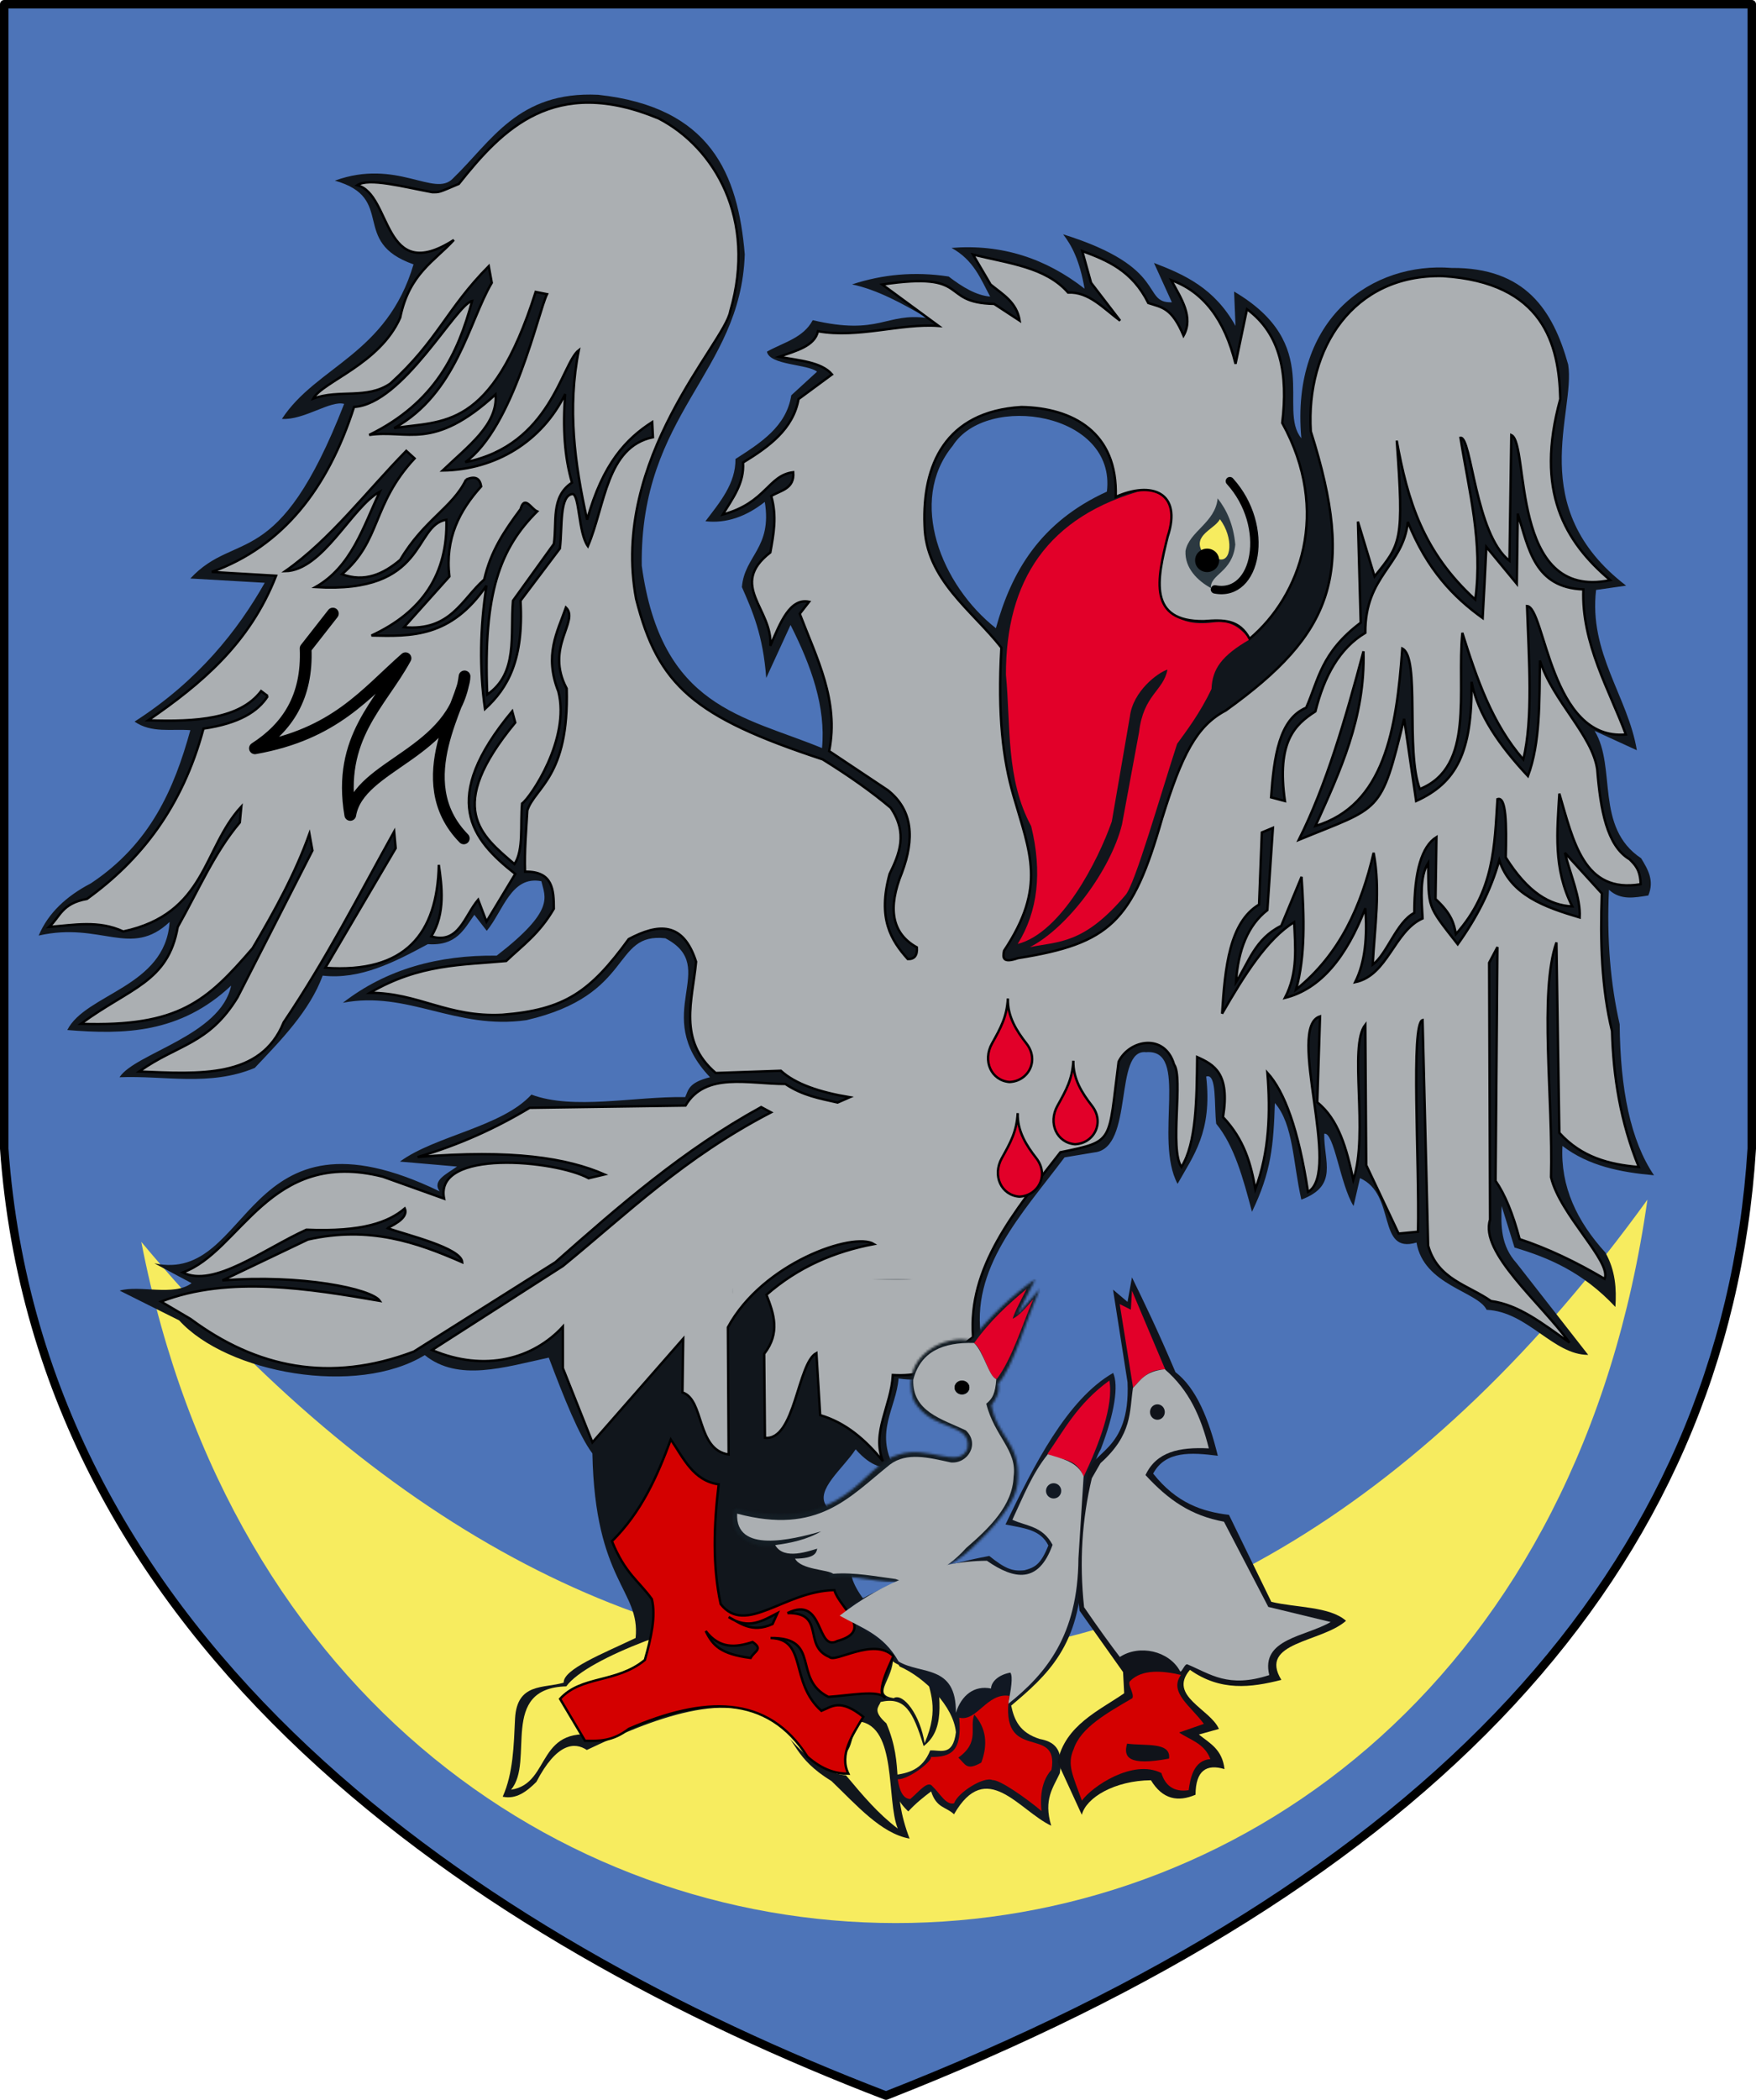 <?xml version="1.0" encoding="UTF-8" standalone="no"?>
<!-- Created with Inkscape (http://www.inkscape.org/) -->
<svg
   xmlns:dc="http://purl.org/dc/elements/1.1/"
   xmlns:cc="http://creativecommons.org/ns#"
   xmlns:rdf="http://www.w3.org/1999/02/22-rdf-syntax-ns#"
   xmlns:svg="http://www.w3.org/2000/svg"
   xmlns="http://www.w3.org/2000/svg"
   xmlns:xlink="http://www.w3.org/1999/xlink"
   xmlns:sodipodi="http://sodipodi.sourceforge.net/DTD/sodipodi-0.dtd"
   xmlns:inkscape="http://www.inkscape.org/namespaces/inkscape"
   height="886.571"
   width="741.586"
   id="svg2"
   sodipodi:version="0.32"
   inkscape:version="0.46"
   version="1.0"
   sodipodi:docbase="E:\Inkscape - rysunki"
   sodipodi:docname="POL_gmina_Radwanice_COA.svg"
   inkscape:output_extension="org.inkscape.output.svg.inkscape">
  <defs
     id="defs4">
    <inkscape:perspective
       sodipodi:type="inkscape:persp3d"
       inkscape:vp_x="0 : 446.25 : 1"
       inkscape:vp_y="0 : 1000 : 0"
       inkscape:vp_z="750 : 446.25 : 1"
       inkscape:persp3d-origin="375 : 297.5 : 1"
       id="perspective136" />
    <linearGradient
       y2="252.627"
       x2="-328.686"
       y1="242.239"
       x1="-323.648"
       gradientTransform="matrix(0.194,0.981,0.981,-0.194,-461.802,566.45)"
       gradientUnits="userSpaceOnUse"
       id="linearGradient2813"
       xlink:href="#linearGradient2531"
       inkscape:collect="always" />
    <linearGradient
       y2="250.282"
       x2="-328.699"
       y1="241.786"
       x1="-324.098"
       gradientUnits="userSpaceOnUse"
       id="linearGradient2811"
       xlink:href="#linearGradient2531"
       inkscape:collect="always" />
    <linearGradient
       y2="294.535"
       x2="-576.935"
       y1="302.674"
       x1="-566.934"
       gradientTransform="matrix(-0.764,-0.645,0.645,-0.764,-884.708,109.284)"
       gradientUnits="userSpaceOnUse"
       id="linearGradient2809"
       xlink:href="#linearGradient2486"
       inkscape:collect="always" />
    <radialGradient
       r="29.072"
       fy="210.226"
       fx="-706.762"
       cy="210.226"
       cx="-706.762"
       gradientTransform="matrix(1.694,1.49278e-3,-0.175,2.846,529.307,-387.161)"
       gradientUnits="userSpaceOnUse"
       id="radialGradient2807"
       xlink:href="#linearGradient2486"
       inkscape:collect="always" />
    <linearGradient
       y2="252.627"
       x2="-328.686"
       y1="242.239"
       x1="-323.648"
       gradientTransform="matrix(0.194,0.981,0.981,-0.194,-461.802,566.45)"
       gradientUnits="userSpaceOnUse"
       id="linearGradient2805"
       xlink:href="#linearGradient2531"
       inkscape:collect="always" />
    <linearGradient
       y2="250.282"
       x2="-328.699"
       y1="241.786"
       x1="-324.098"
       gradientUnits="userSpaceOnUse"
       id="linearGradient2803"
       xlink:href="#linearGradient2531"
       inkscape:collect="always" />
    <linearGradient
       y2="294.535"
       x2="-576.935"
       y1="302.674"
       x1="-566.934"
       gradientTransform="matrix(-0.764,-0.645,0.645,-0.764,-884.708,109.284)"
       gradientUnits="userSpaceOnUse"
       id="linearGradient2801"
       xlink:href="#linearGradient2486"
       inkscape:collect="always" />
    <radialGradient
       r="29.072"
       fy="210.226"
       fx="-706.762"
       cy="210.226"
       cx="-706.762"
       gradientTransform="matrix(1.694,1.49278e-3,-0.175,2.846,529.307,-387.161)"
       gradientUnits="userSpaceOnUse"
       id="radialGradient2799"
       xlink:href="#linearGradient2486"
       inkscape:collect="always" />
    <linearGradient
       y2="252.627"
       x2="-328.686"
       y1="242.239"
       x1="-323.648"
       gradientTransform="matrix(0.194,0.981,0.981,-0.194,-461.802,566.45)"
       gradientUnits="userSpaceOnUse"
       id="linearGradient2797"
       xlink:href="#linearGradient2531"
       inkscape:collect="always" />
    <linearGradient
       y2="250.282"
       x2="-328.699"
       y1="241.786"
       x1="-324.098"
       gradientUnits="userSpaceOnUse"
       id="linearGradient2795"
       xlink:href="#linearGradient2531"
       inkscape:collect="always" />
    <linearGradient
       y2="294.535"
       x2="-576.935"
       y1="302.674"
       x1="-566.934"
       gradientTransform="matrix(-0.764,-0.645,0.645,-0.764,-884.708,109.284)"
       gradientUnits="userSpaceOnUse"
       id="linearGradient2793"
       xlink:href="#linearGradient2486"
       inkscape:collect="always" />
    <radialGradient
       r="29.072"
       fy="210.226"
       fx="-706.762"
       cy="210.226"
       cx="-706.762"
       gradientTransform="matrix(1.694,1.49278e-3,-0.175,2.846,529.307,-387.161)"
       gradientUnits="userSpaceOnUse"
       id="radialGradient2791"
       xlink:href="#linearGradient2486"
       inkscape:collect="always" />
    <linearGradient
       y2="252.627"
       x2="-328.686"
       y1="242.239"
       x1="-323.648"
       gradientTransform="matrix(0.194,0.981,0.981,-0.194,-461.802,566.45)"
       gradientUnits="userSpaceOnUse"
       id="linearGradient2715"
       xlink:href="#linearGradient2531"
       inkscape:collect="always" />
    <linearGradient
       y2="250.282"
       x2="-328.699"
       y1="241.786"
       x1="-324.098"
       gradientUnits="userSpaceOnUse"
       id="linearGradient2713"
       xlink:href="#linearGradient2531"
       inkscape:collect="always" />
    <linearGradient
       y2="294.535"
       x2="-576.935"
       y1="302.674"
       x1="-566.934"
       gradientTransform="matrix(-0.764,-0.645,0.645,-0.764,-884.708,109.284)"
       gradientUnits="userSpaceOnUse"
       id="linearGradient2711"
       xlink:href="#linearGradient2486"
       inkscape:collect="always" />
    <radialGradient
       r="29.072"
       fy="210.226"
       fx="-706.762"
       cy="210.226"
       cx="-706.762"
       gradientTransform="matrix(1.694,1.49278e-3,-0.175,2.846,529.307,-387.161)"
       gradientUnits="userSpaceOnUse"
       id="radialGradient2709"
       xlink:href="#linearGradient2486"
       inkscape:collect="always" />
    <linearGradient
       y2="252.627"
       x2="-328.686"
       y1="242.239"
       x1="-323.648"
       gradientTransform="matrix(0.194,0.981,0.981,-0.194,-461.802,566.45)"
       gradientUnits="userSpaceOnUse"
       id="linearGradient2659"
       xlink:href="#linearGradient2531"
       inkscape:collect="always" />
    <linearGradient
       y2="250.282"
       x2="-328.699"
       y1="241.786"
       x1="-324.098"
       gradientUnits="userSpaceOnUse"
       id="linearGradient2657"
       xlink:href="#linearGradient2531"
       inkscape:collect="always" />
    <linearGradient
       y2="294.535"
       x2="-576.935"
       y1="302.674"
       x1="-566.934"
       gradientTransform="matrix(-0.764,-0.645,0.645,-0.764,-884.708,109.284)"
       gradientUnits="userSpaceOnUse"
       id="linearGradient2655"
       xlink:href="#linearGradient2486"
       inkscape:collect="always" />
    <radialGradient
       r="29.072"
       fy="210.226"
       fx="-706.762"
       cy="210.226"
       cx="-706.762"
       gradientTransform="matrix(1.694,1.49278e-3,-0.175,2.846,529.307,-387.161)"
       gradientUnits="userSpaceOnUse"
       id="radialGradient2653"
       xlink:href="#linearGradient2486"
       inkscape:collect="always" />
    <radialGradient
       gradientUnits="userSpaceOnUse"
       gradientTransform="matrix(1.694,1.49278e-3,-0.175,2.846,529.307,-387.161)"
       r="29.072"
       fy="210.226"
       fx="-706.762"
       cy="210.226"
       cx="-706.762"
       id="radialGradient2601"
       xlink:href="#linearGradient2486"
       inkscape:collect="always" />
    <linearGradient
       y2="252.627"
       x2="-328.686"
       y1="242.239"
       x1="-323.648"
       gradientTransform="matrix(0.194,0.981,0.981,-0.194,-461.802,566.45)"
       gradientUnits="userSpaceOnUse"
       id="linearGradient2566"
       xlink:href="#linearGradient2531"
       inkscape:collect="always" />
    <linearGradient
       y2="250.282"
       x2="-328.699"
       y1="241.786"
       x1="-324.098"
       gradientUnits="userSpaceOnUse"
       id="linearGradient2564"
       xlink:href="#linearGradient2531"
       inkscape:collect="always" />
    <linearGradient
       y2="294.535"
       x2="-576.935"
       y1="302.674"
       x1="-566.934"
       gradientTransform="matrix(-0.764,-0.645,0.645,-0.764,-884.708,109.284)"
       gradientUnits="userSpaceOnUse"
       id="linearGradient2562"
       xlink:href="#linearGradient2486"
       inkscape:collect="always" />
    <linearGradient
       id="linearGradient2486">
      <stop
         id="stop2488"
         offset="0"
         style="stop-color:#faff00;stop-opacity:1;" />
      <stop
         style="stop-color:#7d7323;stop-opacity:0.992;"
         offset="0.846"
         id="stop2603" />
      <stop
         style="stop-color:#000000;stop-opacity:0.984;"
         offset="1"
         id="stop2494" />
    </linearGradient>
    <linearGradient
       id="linearGradient2531">
      <stop
         id="stop2533"
         offset="0"
         style="stop-color:#fae646;stop-opacity:1;" />
      <stop
         style="stop-color:#643228;stop-opacity:1;"
         offset="0.885"
         id="stop2539" />
      <stop
         id="stop2535"
         offset="1"
         style="stop-color:#fae646;stop-opacity:1;" />
    </linearGradient>
    <radialGradient
       inkscape:collect="always"
       xlink:href="#linearGradient2486"
       id="radialGradient2981"
       gradientUnits="userSpaceOnUse"
       gradientTransform="matrix(1.694,1.49278e-3,-0.175,2.846,529.307,-387.161)"
       cx="-706.762"
       cy="210.226"
       fx="-706.762"
       fy="210.226"
       r="29.072" />
    <linearGradient
       inkscape:collect="always"
       xlink:href="#linearGradient2486"
       id="linearGradient2983"
       gradientUnits="userSpaceOnUse"
       gradientTransform="matrix(-0.764,-0.645,0.645,-0.764,-884.708,109.284)"
       x1="-566.934"
       y1="302.674"
       x2="-576.935"
       y2="294.535" />
    <linearGradient
       inkscape:collect="always"
       xlink:href="#linearGradient2531"
       id="linearGradient2985"
       gradientUnits="userSpaceOnUse"
       x1="-324.098"
       y1="241.786"
       x2="-328.699"
       y2="250.282" />
    <linearGradient
       inkscape:collect="always"
       xlink:href="#linearGradient2531"
       id="linearGradient2987"
       gradientUnits="userSpaceOnUse"
       gradientTransform="matrix(0.194,0.981,0.981,-0.194,-461.802,566.45)"
       x1="-323.648"
       y1="242.239"
       x2="-328.686"
       y2="252.627" />
    <radialGradient
       inkscape:collect="always"
       xlink:href="#linearGradient2486"
       id="radialGradient3018"
       gradientUnits="userSpaceOnUse"
       gradientTransform="matrix(1.694,1.49278e-3,-0.175,2.846,529.307,-387.161)"
       cx="-706.762"
       cy="210.226"
       fx="-706.762"
       fy="210.226"
       r="29.072" />
    <linearGradient
       inkscape:collect="always"
       xlink:href="#linearGradient2486"
       id="linearGradient3020"
       gradientUnits="userSpaceOnUse"
       gradientTransform="matrix(-0.764,-0.645,0.645,-0.764,-884.708,109.284)"
       x1="-566.934"
       y1="302.674"
       x2="-576.935"
       y2="294.535" />
    <linearGradient
       inkscape:collect="always"
       xlink:href="#linearGradient2531"
       id="linearGradient3022"
       gradientUnits="userSpaceOnUse"
       x1="-324.098"
       y1="241.786"
       x2="-328.699"
       y2="250.282" />
    <linearGradient
       inkscape:collect="always"
       xlink:href="#linearGradient2531"
       id="linearGradient3024"
       gradientUnits="userSpaceOnUse"
       gradientTransform="matrix(0.194,0.981,0.981,-0.194,-461.802,566.45)"
       x1="-323.648"
       y1="242.239"
       x2="-328.686"
       y2="252.627" />
    <radialGradient
       inkscape:collect="always"
       xlink:href="#linearGradient2486"
       id="radialGradient3055"
       gradientUnits="userSpaceOnUse"
       gradientTransform="matrix(1.694,1.49278e-3,-0.175,2.846,529.307,-387.161)"
       cx="-706.762"
       cy="210.226"
       fx="-706.762"
       fy="210.226"
       r="29.072" />
    <linearGradient
       inkscape:collect="always"
       xlink:href="#linearGradient2486"
       id="linearGradient3057"
       gradientUnits="userSpaceOnUse"
       gradientTransform="matrix(-0.764,-0.645,0.645,-0.764,-884.708,109.284)"
       x1="-566.934"
       y1="302.674"
       x2="-576.935"
       y2="294.535" />
    <linearGradient
       inkscape:collect="always"
       xlink:href="#linearGradient2531"
       id="linearGradient3059"
       gradientUnits="userSpaceOnUse"
       x1="-324.098"
       y1="241.786"
       x2="-328.699"
       y2="250.282" />
    <linearGradient
       inkscape:collect="always"
       xlink:href="#linearGradient2531"
       id="linearGradient3061"
       gradientUnits="userSpaceOnUse"
       gradientTransform="matrix(0.194,0.981,0.981,-0.194,-461.802,566.45)"
       x1="-323.648"
       y1="242.239"
       x2="-328.686"
       y2="252.627" />
    <radialGradient
       inkscape:collect="always"
       xlink:href="#linearGradient2486"
       id="radialGradient3090"
       gradientUnits="userSpaceOnUse"
       gradientTransform="matrix(1.694,1.49278e-3,-0.175,2.846,529.307,-387.161)"
       cx="-706.762"
       cy="210.226"
       fx="-706.762"
       fy="210.226"
       r="29.072" />
    <linearGradient
       inkscape:collect="always"
       xlink:href="#linearGradient2486"
       id="linearGradient3092"
       gradientUnits="userSpaceOnUse"
       gradientTransform="matrix(-0.764,-0.645,0.645,-0.764,-884.708,109.284)"
       x1="-566.934"
       y1="302.674"
       x2="-576.935"
       y2="294.535" />
    <linearGradient
       inkscape:collect="always"
       xlink:href="#linearGradient2531"
       id="linearGradient3094"
       gradientUnits="userSpaceOnUse"
       x1="-324.098"
       y1="241.786"
       x2="-328.699"
       y2="250.282" />
    <linearGradient
       inkscape:collect="always"
       xlink:href="#linearGradient2531"
       id="linearGradient3096"
       gradientUnits="userSpaceOnUse"
       gradientTransform="matrix(0.194,0.981,0.981,-0.194,-461.802,566.45)"
       x1="-323.648"
       y1="242.239"
       x2="-328.686"
       y2="252.627" />
    <radialGradient
       inkscape:collect="always"
       xlink:href="#linearGradient2486"
       id="radialGradient3121"
       gradientUnits="userSpaceOnUse"
       gradientTransform="matrix(1.694,1.49278e-3,-0.175,2.846,529.307,-387.161)"
       cx="-706.762"
       cy="210.226"
       fx="-706.762"
       fy="210.226"
       r="29.072" />
    <linearGradient
       inkscape:collect="always"
       xlink:href="#linearGradient2486"
       id="linearGradient3133"
       gradientUnits="userSpaceOnUse"
       gradientTransform="matrix(-0.764,-0.645,0.645,-0.764,-884.708,109.284)"
       x1="-566.934"
       y1="302.674"
       x2="-576.935"
       y2="294.535" />
    <linearGradient
       inkscape:collect="always"
       xlink:href="#linearGradient2531"
       id="linearGradient3135"
       gradientUnits="userSpaceOnUse"
       x1="-324.098"
       y1="241.786"
       x2="-328.699"
       y2="250.282" />
    <linearGradient
       inkscape:collect="always"
       xlink:href="#linearGradient2531"
       id="linearGradient3137"
       gradientUnits="userSpaceOnUse"
       gradientTransform="matrix(0.194,0.981,0.981,-0.194,-461.802,566.45)"
       x1="-323.648"
       y1="242.239"
       x2="-328.686"
       y2="252.627" />
    <linearGradient
       inkscape:collect="always"
       xlink:href="#linearGradient2486"
       id="linearGradient3200"
       gradientUnits="userSpaceOnUse"
       gradientTransform="matrix(-0.764,-0.645,0.645,-0.764,-884.708,109.284)"
       x1="-566.934"
       y1="302.674"
       x2="-576.935"
       y2="294.535" />
    <linearGradient
       inkscape:collect="always"
       xlink:href="#linearGradient2531"
       id="linearGradient3202"
       gradientUnits="userSpaceOnUse"
       x1="-324.098"
       y1="241.786"
       x2="-328.699"
       y2="250.282" />
    <linearGradient
       inkscape:collect="always"
       xlink:href="#linearGradient2531"
       id="linearGradient3204"
       gradientUnits="userSpaceOnUse"
       gradientTransform="matrix(0.194,0.981,0.981,-0.194,-461.802,566.45)"
       x1="-323.648"
       y1="242.239"
       x2="-328.686"
       y2="252.627" />
    <linearGradient
       inkscape:collect="always"
       xlink:href="#linearGradient2486"
       id="linearGradient3260"
       gradientUnits="userSpaceOnUse"
       gradientTransform="matrix(-0.764,-0.645,0.645,-0.764,-884.708,109.284)"
       x1="-566.934"
       y1="302.674"
       x2="-576.935"
       y2="294.535" />
    <linearGradient
       inkscape:collect="always"
       xlink:href="#linearGradient2531"
       id="linearGradient3262"
       gradientUnits="userSpaceOnUse"
       x1="-324.098"
       y1="241.786"
       x2="-328.699"
       y2="250.282" />
    <linearGradient
       inkscape:collect="always"
       xlink:href="#linearGradient2531"
       id="linearGradient3264"
       gradientUnits="userSpaceOnUse"
       gradientTransform="matrix(0.194,0.981,0.981,-0.194,-461.802,566.45)"
       x1="-323.648"
       y1="242.239"
       x2="-328.686"
       y2="252.627" />
    <linearGradient
       inkscape:collect="always"
       xlink:href="#linearGradient2486"
       id="linearGradient3320"
       gradientUnits="userSpaceOnUse"
       gradientTransform="matrix(-0.764,-0.645,0.645,-0.764,-884.708,109.284)"
       x1="-566.934"
       y1="302.674"
       x2="-576.935"
       y2="294.535" />
    <linearGradient
       inkscape:collect="always"
       xlink:href="#linearGradient2531"
       id="linearGradient3322"
       gradientUnits="userSpaceOnUse"
       x1="-324.098"
       y1="241.786"
       x2="-328.699"
       y2="250.282" />
    <linearGradient
       inkscape:collect="always"
       xlink:href="#linearGradient2531"
       id="linearGradient3324"
       gradientUnits="userSpaceOnUse"
       gradientTransform="matrix(0.194,0.981,0.981,-0.194,-461.802,566.45)"
       x1="-323.648"
       y1="242.239"
       x2="-328.686"
       y2="252.627" />
    <linearGradient
       inkscape:collect="always"
       xlink:href="#linearGradient2486"
       id="linearGradient3410"
       gradientUnits="userSpaceOnUse"
       gradientTransform="matrix(-0.764,-0.645,0.645,-0.764,-884.708,109.284)"
       x1="-566.934"
       y1="302.674"
       x2="-576.935"
       y2="294.535" />
    <linearGradient
       inkscape:collect="always"
       xlink:href="#linearGradient2531"
       id="linearGradient3412"
       gradientUnits="userSpaceOnUse"
       x1="-324.098"
       y1="241.786"
       x2="-328.699"
       y2="250.282" />
    <linearGradient
       inkscape:collect="always"
       xlink:href="#linearGradient2531"
       id="linearGradient3414"
       gradientUnits="userSpaceOnUse"
       gradientTransform="matrix(0.194,0.981,0.981,-0.194,-461.802,566.45)"
       x1="-323.648"
       y1="242.239"
       x2="-328.686"
       y2="252.627" />
    <linearGradient
       inkscape:collect="always"
       xlink:href="#linearGradient2486"
       id="linearGradient3416"
       gradientUnits="userSpaceOnUse"
       gradientTransform="matrix(-0.764,-0.645,0.645,-0.764,-884.708,109.284)"
       x1="-566.934"
       y1="302.674"
       x2="-576.935"
       y2="294.535" />
    <linearGradient
       inkscape:collect="always"
       xlink:href="#linearGradient2531"
       id="linearGradient3418"
       gradientUnits="userSpaceOnUse"
       x1="-324.098"
       y1="241.786"
       x2="-328.699"
       y2="250.282" />
    <linearGradient
       inkscape:collect="always"
       xlink:href="#linearGradient2531"
       id="linearGradient3420"
       gradientUnits="userSpaceOnUse"
       gradientTransform="matrix(0.194,0.981,0.981,-0.194,-461.802,566.45)"
       x1="-323.648"
       y1="242.239"
       x2="-328.686"
       y2="252.627" />
    <linearGradient
       inkscape:collect="always"
       xlink:href="#linearGradient2486"
       id="linearGradient3422"
       gradientUnits="userSpaceOnUse"
       gradientTransform="matrix(-0.764,-0.645,0.645,-0.764,-884.708,109.284)"
       x1="-566.934"
       y1="302.674"
       x2="-576.935"
       y2="294.535" />
    <linearGradient
       inkscape:collect="always"
       xlink:href="#linearGradient2531"
       id="linearGradient3424"
       gradientUnits="userSpaceOnUse"
       x1="-324.098"
       y1="241.786"
       x2="-328.699"
       y2="250.282" />
    <linearGradient
       inkscape:collect="always"
       xlink:href="#linearGradient2531"
       id="linearGradient3426"
       gradientUnits="userSpaceOnUse"
       gradientTransform="matrix(0.194,0.981,0.981,-0.194,-461.802,566.45)"
       x1="-323.648"
       y1="242.239"
       x2="-328.686"
       y2="252.627" />
    <linearGradient
       inkscape:collect="always"
       xlink:href="#linearGradient2486"
       id="linearGradient3674"
       gradientUnits="userSpaceOnUse"
       gradientTransform="matrix(-0.764,-0.645,0.645,-0.764,-884.708,109.284)"
       x1="-566.934"
       y1="302.674"
       x2="-576.935"
       y2="294.535" />
    <linearGradient
       inkscape:collect="always"
       xlink:href="#linearGradient2531"
       id="linearGradient3676"
       gradientUnits="userSpaceOnUse"
       x1="-324.098"
       y1="241.786"
       x2="-328.699"
       y2="250.282" />
    <linearGradient
       inkscape:collect="always"
       xlink:href="#linearGradient2531"
       id="linearGradient3678"
       gradientUnits="userSpaceOnUse"
       gradientTransform="matrix(0.194,0.981,0.981,-0.194,-461.802,566.45)"
       x1="-323.648"
       y1="242.239"
       x2="-328.686"
       y2="252.627" />
    <linearGradient
       inkscape:collect="always"
       xlink:href="#linearGradient2486"
       id="linearGradient3680"
       gradientUnits="userSpaceOnUse"
       gradientTransform="matrix(-0.764,-0.645,0.645,-0.764,-884.708,109.284)"
       x1="-566.934"
       y1="302.674"
       x2="-576.935"
       y2="294.535" />
    <linearGradient
       inkscape:collect="always"
       xlink:href="#linearGradient2531"
       id="linearGradient3682"
       gradientUnits="userSpaceOnUse"
       x1="-324.098"
       y1="241.786"
       x2="-328.699"
       y2="250.282" />
    <linearGradient
       inkscape:collect="always"
       xlink:href="#linearGradient2531"
       id="linearGradient3684"
       gradientUnits="userSpaceOnUse"
       gradientTransform="matrix(0.194,0.981,0.981,-0.194,-461.802,566.45)"
       x1="-323.648"
       y1="242.239"
       x2="-328.686"
       y2="252.627" />
    <linearGradient
       inkscape:collect="always"
       xlink:href="#linearGradient2486"
       id="linearGradient3686"
       gradientUnits="userSpaceOnUse"
       gradientTransform="matrix(-0.764,-0.645,0.645,-0.764,-884.708,109.284)"
       x1="-566.934"
       y1="302.674"
       x2="-576.935"
       y2="294.535" />
    <linearGradient
       inkscape:collect="always"
       xlink:href="#linearGradient2531"
       id="linearGradient3688"
       gradientUnits="userSpaceOnUse"
       x1="-324.098"
       y1="241.786"
       x2="-328.699"
       y2="250.282" />
    <linearGradient
       inkscape:collect="always"
       xlink:href="#linearGradient2531"
       id="linearGradient3690"
       gradientUnits="userSpaceOnUse"
       gradientTransform="matrix(0.194,0.981,0.981,-0.194,-461.802,566.45)"
       x1="-323.648"
       y1="242.239"
       x2="-328.686"
       y2="252.627" />
    <linearGradient
       inkscape:collect="always"
       xlink:href="#linearGradient2486"
       id="linearGradient3793"
       gradientUnits="userSpaceOnUse"
       gradientTransform="matrix(-0.764,-0.645,0.645,-0.764,-884.708,109.284)"
       x1="-566.934"
       y1="302.674"
       x2="-576.935"
       y2="294.535" />
    <linearGradient
       inkscape:collect="always"
       xlink:href="#linearGradient2531"
       id="linearGradient3795"
       gradientUnits="userSpaceOnUse"
       x1="-324.098"
       y1="241.786"
       x2="-328.699"
       y2="250.282" />
    <linearGradient
       inkscape:collect="always"
       xlink:href="#linearGradient2531"
       id="linearGradient3797"
       gradientUnits="userSpaceOnUse"
       gradientTransform="matrix(0.194,0.981,0.981,-0.194,-461.802,566.45)"
       x1="-323.648"
       y1="242.239"
       x2="-328.686"
       y2="252.627" />
    <linearGradient
       inkscape:collect="always"
       xlink:href="#linearGradient2486"
       id="linearGradient3799"
       gradientUnits="userSpaceOnUse"
       gradientTransform="matrix(-0.764,-0.645,0.645,-0.764,-884.708,109.284)"
       x1="-566.934"
       y1="302.674"
       x2="-576.935"
       y2="294.535" />
    <linearGradient
       inkscape:collect="always"
       xlink:href="#linearGradient2531"
       id="linearGradient3801"
       gradientUnits="userSpaceOnUse"
       x1="-324.098"
       y1="241.786"
       x2="-328.699"
       y2="250.282" />
    <linearGradient
       inkscape:collect="always"
       xlink:href="#linearGradient2531"
       id="linearGradient3803"
       gradientUnits="userSpaceOnUse"
       gradientTransform="matrix(0.194,0.981,0.981,-0.194,-461.802,566.45)"
       x1="-323.648"
       y1="242.239"
       x2="-328.686"
       y2="252.627" />
    <linearGradient
       inkscape:collect="always"
       xlink:href="#linearGradient2486"
       id="linearGradient3805"
       gradientUnits="userSpaceOnUse"
       gradientTransform="matrix(-0.764,-0.645,0.645,-0.764,-884.708,109.284)"
       x1="-566.934"
       y1="302.674"
       x2="-576.935"
       y2="294.535" />
    <linearGradient
       inkscape:collect="always"
       xlink:href="#linearGradient2531"
       id="linearGradient3807"
       gradientUnits="userSpaceOnUse"
       x1="-324.098"
       y1="241.786"
       x2="-328.699"
       y2="250.282" />
    <linearGradient
       inkscape:collect="always"
       xlink:href="#linearGradient2531"
       id="linearGradient3809"
       gradientUnits="userSpaceOnUse"
       gradientTransform="matrix(0.194,0.981,0.981,-0.194,-461.802,566.45)"
       x1="-323.648"
       y1="242.239"
       x2="-328.686"
       y2="252.627" />
    <pattern
       patternUnits="userSpaceOnUse"
       width="129.85"
       height="127.911"
       patternTransform="translate(-494.038,542.966)"
       id="pattern2690">
      <path
         sodipodi:nodetypes="cccccccccccccccccc"
         d="M 129.85,4.084 C 123.764,17.883 118.348,37.566 112.263,44.093 C 112.964,47.801 111.362,50.588 109.38,53.222 C 111.792,66.755 121.545,68.878 120.503,84.728 C 120.338,94.415 110.072,105.231 100.542,114.109 C 93.328,120.985 83.855,124.472 74.117,127.562 C 61.305,129.312 51.259,123.772 40.849,126.441 C 41.809,117.953 37.856,114.176 29.915,114.589 C 35.942,112.507 40.9,110.425 38.083,108.343 C 30.515,111.647 21.786,113.207 11.657,112.668 C 4.289,111.465 -2.763,105.047 1.087,96.812 C 48.076,107.907 54.593,78.331 70.011,74.173 C 82.646,69.852 95.535,80.488 99.217,71.625 C 101.366,60.117 83.672,64.662 76.446,51.023 C 70.335,31.889 90.876,23.184 100.542,25.996 C 109.166,15.273 118.035,6.914 127.928,0 L 120.241,15.134 L 129.85,4.084 z "
         style="fill:#141d24;fill-opacity:1;fill-rule:evenodd;stroke:none;stroke-width:1px;stroke-linecap:butt;stroke-linejoin:miter;stroke-opacity:1"
         id="path2677" />
    </pattern>
    <inkscape:perspective
       id="perspective2573"
       inkscape:persp3d-origin="372.04724 : 350.78739 : 1"
       inkscape:vp_z="744.09448 : 526.18109 : 1"
       inkscape:vp_y="0 : 1000 : 0"
       inkscape:vp_x="0 : 526.18109 : 1"
       sodipodi:type="inkscape:persp3d" />
  </defs>
  <sodipodi:namedview
     id="base"
     pagecolor="#ffffff"
     bordercolor="#666666"
     borderopacity="1.0"
     inkscape:pageopacity="0.0"
     inkscape:pageshadow="2"
     inkscape:cx="385.64767"
     inkscape:cy="442.15645"
     inkscape:zoom="0.63538833"
     inkscape:document-units="px"
     inkscape:current-layer="layer1"
     inkscape:window-width="1132"
     inkscape:window-height="784"
     inkscape:window-x="83"
     inkscape:window-y="13"
     showguides="true"
     inkscape:guide-bbox="true"
     showgrid="false" />
  <g
     inkscape:groupmode="layer"
     inkscape:label="Warstwa 1"
     id="layer1"
     transform="translate(-6.474,-4.926)">
    <g
       id="g3384">
      <path
         sodipodi:nodetypes="cccccc"
         id="path3349"
         d="M 8.26,6.712 L 746.273,6.712 L 746.273,489.876 C 735.024,669.03 608.545,800.399 380.652,889.711 C 208.569,823.711 23.145,699.667 8.26,489.876 L 8.26,6.712 z"
         style="fill:#4d74b8;fill-opacity:1;fill-rule:nonzero;stroke:#000000;stroke-width:3.572;stroke-linecap:round;stroke-linejoin:round;stroke-miterlimit:4;stroke-dasharray:none;stroke-dashoffset:0;stroke-opacity:1" />
      <path
         sodipodi:nodetypes="ccc"
         id="path1800"
         d="M 66.141,529.251 C 264.551,766.702 517.419,767.047 702.209,511.434 C 645.354,912.483 142.113,918.739 66.141,529.251 z"
         style="fill:#f7ec5f;fill-opacity:1;fill-rule:evenodd;stroke:none;stroke-width:1px;stroke-linecap:butt;stroke-linejoin:miter;stroke-opacity:1" />
      <path
         sodipodi:nodetypes="ccsccccccccccccccccccccccccccccccccccccccccccccccccccccccccccccccccccccccccccccccccccccccccccccccccccccccccccccccccccccc"
         d="M 390.601,781.197 C 378.588,779.085 368.097,766.943 357.662,756.942 C 341.614,747.084 342.94,739.638 334.398,732.809 C 315.155,717.423 281.749,730.729 254.296,743.785 C 249.217,740.371 241.592,740.722 232.997,757.263 C 228.839,761.387 224.458,764.73 218.773,763.51 C 223.214,753.577 223.451,741.962 223.992,730.469 C 224.848,715.256 236.196,717.876 244.52,715.359 C 244.32,709.647 261.371,702.977 274.901,696.502 C 276.992,676.191 257.724,672.996 256.648,618.575 C 251.01,611.092 244.666,595.133 238.235,578.122 C 219.448,582.193 199.996,588.484 185.854,577.075 C 157.119,594.685 102.432,584.739 82.141,562.408 L 56.998,549.837 C 65.53,547.357 79.893,552.364 87.379,546.694 L 71.665,538.313 C 113.437,547.218 108.35,467.401 192.14,507.932 C 188.806,503.285 195.204,500.583 199.473,497.456 L 175.378,495.361 C 190.127,484.48 218.442,480.738 230.901,467.076 C 248.63,473.699 274.194,467.788 295.853,468.123 C 297.192,465.114 297.269,461.979 306.329,459.742 C 280.733,432.878 311.01,413.437 287.472,401.076 C 264.606,398.528 274.645,425.027 228.806,435.647 C 198.933,439.923 178.684,423.023 151.283,428.314 C 169.578,414.129 191.497,408.098 216.235,408.41 C 241.089,389.195 236.667,383.758 235.092,376.981 C 222.355,374.488 218.98,389.55 212.044,397.933 L 206.798,391.169 C 202.453,397.279 199.243,404.41 187.161,403.556 C 172.899,411.238 158.588,418.631 142.749,416.849 C 137.253,431.764 125.133,444.102 114.048,455.823 C 95.014,463.75 75.981,458.967 56.947,459.75 C 63.481,449.598 99.728,442.174 104.078,421.079 C 82.518,441.338 58.834,441.778 34.893,439.81 C 42.675,424.399 76.34,421.7 78.096,394.19 C 61.696,409.637 49.206,393.943 22.808,399.931 C 26.788,390.472 34.44,383.308 44.862,377.876 C 70.014,361.174 80.05,337.9 86.857,313.222 C 78.904,312.599 70.518,314.58 63.292,309.597 C 90.15,292.357 106.886,271.101 118.277,250.986 L 86.857,249.173 C 106.276,228.324 123.817,247.307 151.813,175.456 C 146.024,173.855 134.922,182.37 125.528,181.8 C 140.175,159.4 169.802,154.712 181.118,116.543 C 153.97,107.014 174.03,88.572 147.885,81.195 C 174.057,71.668 189.943,88.493 197.735,80.288 C 214.136,64.464 225.236,43.338 259.065,44.94 C 306.622,50.097 318.158,78.411 321,112.313 C 319.34,162.609 276.694,179.184 277.494,243.735 C 285.707,303.901 320.443,307.088 353.628,320.775 C 355.265,303.454 349.111,286.132 340.335,268.811 L 330.063,291.168 C 328.736,273.137 324.264,262.965 319.791,252.798 C 320.871,239.494 332.635,236.351 329.459,216.846 C 321.493,223.098 313.155,226.001 304.383,225.004 C 310.499,216.949 317.187,209.11 317.072,198.719 C 327.79,191.838 338.564,184.998 340.637,171.831 L 351.514,161.861 C 347.719,158.622 331.487,159.185 330.365,153.401 C 337.249,149.519 345.742,147.647 349.701,140.108 C 377.971,146.744 380.39,136.798 398.04,139.202 C 387.466,132.988 376.892,127.243 366.317,125.002 C 379.136,120.787 392.674,119.45 407.104,121.679 C 412.945,126.15 418.786,129.669 424.627,130.138 C 420.596,122.687 417.713,114.744 408.312,109.594 C 429.523,107.896 448.129,114.013 464.506,126.815 C 462.434,114.889 459.114,108.583 455.443,103.854 C 500.578,117.953 488.229,132.958 501.365,132.555 L 493.812,115.938 C 506.695,120.873 519.325,126.517 528.253,142.525 L 527.649,128.023 C 565.723,150.415 545.874,177.545 556.048,189.958 C 551.412,138.78 586.402,115.398 619.494,118.053 C 650.681,117.829 662.329,135.885 668.739,158.839 C 671.953,178.992 650.154,219.173 693.211,252.194 L 680.522,254.007 C 677.41,280.651 693.971,299.028 697.742,321.682 L 679.917,313.524 C 689.267,328.923 679.885,354.211 699.555,367.302 C 702.42,372.008 705.222,376.731 702.576,383.012 C 696.797,383.89 690.959,385.178 685.96,380.595 C 684.983,401.6 686.635,420.416 690.492,437.393 C 690.717,464.788 695.105,486.631 704.993,501.141 C 690.777,499.882 677.336,497.2 666.322,488.754 C 665.406,505.933 672.492,520.613 684.449,533.769 C 688.742,541.423 689.177,549.077 688.679,556.731 C 674.964,542.073 660.593,535.943 646.08,531.655 L 640.642,514.132 C 640.334,522.457 640.2,530.764 646.986,538.301 L 677.198,576.973 C 662.299,576.963 651.754,558.76 634.297,557.939 C 630.516,550.122 607.725,547.64 604.69,529.54 C 587.764,534.581 596.366,509.206 580.822,502.349 L 578.103,514.132 C 572.464,505.075 569.845,482.629 565.716,483.618 C 565.52,495.281 571.874,505.517 556.048,511.413 C 552.47,495.833 552.763,479.734 544.87,470.627 C 544.305,488.534 543.318,499.815 535.202,516.549 C 531.513,502.547 527.727,488.661 520.096,479.388 C 519.167,471.492 520.427,457.904 515.867,459.448 C 518.509,482.893 510.41,492.91 503.782,504.766 C 493.619,485.816 508.913,447.629 490.489,449.176 C 476.679,447.503 485.552,489.639 468.736,491.473 L 456.047,493.588 C 438.063,517.587 415.876,540.466 421.001,570.628 C 409.347,576.092 406.949,590.041 385.955,586.942 C 384.966,599.412 375.81,609.369 384.143,624.707 C 379.475,624.659 374.85,624.751 367.828,616.852 C 362.547,624.973 350.623,634.042 355.441,640.72 L 366.015,670.025 C 368.56,681.478 385.314,695.175 402.874,708.999 C 401.664,718.616 407.167,734.159 396.539,742.149 C 391.993,727.218 388.503,721.219 378.402,723.5 C 377.485,725.756 374.864,727.254 380.819,732.564 C 388.626,750.996 382.506,760.052 390.601,781.197 z M 473.934,212.491 C 445.684,225.404 433.598,246.398 427.052,270.163 C 404.109,252.119 389.651,216.507 408.821,193.144 C 423.081,170.599 477.966,178.992 473.934,212.491 z"
         style="fill:#11161c;fill-opacity:1;fill-rule:evenodd;stroke:none;stroke-width:1px;stroke-linecap:butt;stroke-linejoin:miter;stroke-opacity:1"
         id="path2768" />
      <path
         sodipodi:nodetypes="ccccccccccccccccc"
         id="path2770"
         d="M 436.269,403.473 C 444.796,389.735 446.691,373.154 441.954,353.731 C 431.209,333.852 433.36,311.393 431.295,289.777 C 431.252,250.288 448.654,222.693 490.275,211.611 C 504.721,213.272 502.355,226.06 497.381,244.298 C 495.455,261.147 501.684,269.841 518.699,267.748 C 525.545,266.847 529.419,269.047 534.332,274.854 C 522.436,281.723 518.45,287.298 518.105,295.832 C 513.206,306.151 507.381,313.717 503.591,318.97 C 496.469,340.799 485.764,378.493 481.747,382.866 C 464.191,403.648 453.513,402.361 441.457,404.807 C 457.478,396.568 475.539,372.168 480.297,353.089 L 487.529,313.977 C 489.369,298.187 497.798,296.693 499.513,287.645 C 495.474,288.876 484.919,296.752 483.636,307.494 L 476.004,351.755 C 470.238,368.323 454.645,398.786 436.269,403.473 z"
         style="fill:#e20029;fill-opacity:1;fill-rule:evenodd;stroke:none;stroke-width:1px;stroke-linecap:butt;stroke-linejoin:miter;stroke-opacity:1" />
      <path
         id="path2783"
         d="M 525.676,207.693 C 525.676,207.629 525.676,207.566 525.676,207.693 z"
         style="fill:none;fill-opacity:0.75;fill-rule:evenodd;stroke:#000000;stroke-width:1px;stroke-linecap:butt;stroke-linejoin:miter;stroke-opacity:1" />
      <path
         sodipodi:nodetypes="ccc"
         id="path2794"
         d="M 432.693,422.633 C 427.449,439.285 421.61,456.274 439.121,460.032 C 450.637,446.427 438.668,434.78 432.693,422.633 z"
         style="fill:#7e2c38;fill-opacity:1;fill-rule:evenodd;stroke:none;stroke-width:1px;stroke-linecap:butt;stroke-linejoin:miter;stroke-opacity:1" />
      <path
         sodipodi:nodetypes="ccc"
         id="path2796"
         d="M 462.495,445.131 C 460.35,458.49 443.116,475.228 461.034,484.867 C 475.608,479.15 463.122,458.578 462.495,445.131 z"
         style="fill:#7e2c38;fill-opacity:1;fill-rule:evenodd;stroke:none;stroke-width:1px;stroke-linecap:butt;stroke-linejoin:miter;stroke-opacity:1" />
      <path
         sodipodi:nodetypes="ccc"
         id="path2798"
         d="M 437.952,475.225 C 439.087,485.605 451.284,498.101 435.615,506.488 C 418.022,494.166 435.475,485.47 437.952,475.225 z"
         style="fill:#7e2c38;fill-opacity:1;fill-rule:evenodd;stroke:none;stroke-width:1px;stroke-linecap:butt;stroke-linejoin:miter;stroke-opacity:1" />
      <path
         sodipodi:nodetypes="ccccccccccc"
         id="path2800"
         d="M 245.621,716.92 C 216.981,717.702 232.444,748.605 222.289,760.559 C 239.951,757.939 232.032,731.605 262.151,738.189 C 284.863,728.714 305.501,713.431 333.763,732.818 C 341.477,739.652 350.454,753.196 363.725,754.473 C 370.975,763.158 377.216,770.581 385.612,776.977 C 380.699,764.728 385.447,734.028 369.389,731.745 C 364.709,737.565 368.151,746.187 357.959,747.597 C 343.516,729.894 352.285,708.812 330.941,709.51 C 311.934,710.041 291.097,692.773 278.931,697.865 C 263.692,703.692 250.069,710.779 245.621,716.92 z"
         style="fill:#f7ec5f;fill-opacity:1;fill-rule:evenodd;stroke:none;stroke-width:1px;stroke-linecap:butt;stroke-linejoin:miter;stroke-opacity:1" />
      <path
         sodipodi:nodetypes="ccccc"
         id="path2458"
         d="M 383.869,721.905 C 374.984,720.477 382.538,715.191 383.578,706.387 C 387.706,709.843 395.068,708.264 397.48,711.059 C 398.775,718.949 403.502,725.992 396.938,740.902 C 395.143,729.07 387.88,719.452 383.869,721.905 z"
         style="fill:#f7ec5f;fill-opacity:1;fill-rule:evenodd;stroke:none;stroke-width:1px;stroke-linecap:butt;stroke-linejoin:miter;stroke-opacity:1" />
      <path
         sodipodi:nodetypes="cccccccccccccccccccccccccccccccccccccccccccccccccccccccccccccccccccccccccccccccccccccccccccccccccccccccccccccccccccccccccccccccccccccccccccccccccccccccccccccccccccccccccccccccccccccccccccsccccccccccccccccccccccccccccccccccccccccccccccccccccccccccccccccccccccccccccccccccccccccccccccccccccc"
         d="M 119.566,298.819 C 115.439,305.295 107.581,310.336 92.402,312.561 C 83.46,345.857 65.739,368.179 43.188,384.464 C 32.433,386.37 31.87,392.098 27.21,396.289 C 37.649,395.493 48.088,393.341 58.528,398.206 C 93.692,390.676 92.013,363.189 108.381,345.477 L 107.742,352.188 C 97.072,364.83 90.534,380.301 81.537,396.289 C 77.469,419.745 61.261,421.929 40.632,437.194 C 82.02,438.556 93.857,427.643 113.174,405.237 C 122.476,389.479 131.214,373.582 137.142,356.981 L 138.421,364.012 L 106.783,426.009 C 94.552,446.042 81.43,445.778 65.239,457.327 C 90.616,458.347 116.638,460.384 126.277,436.555 C 144.355,409.711 158.021,382.867 172.934,356.023 L 173.573,363.053 L 143.853,413.545 C 177.655,415.968 191.185,399.157 191.789,370.084 C 193.055,378.784 194.697,390.639 188.593,400.283 C 200.227,403.743 202.653,391.559 208.407,384.784 L 211.922,394.052 L 224.066,373.919 C 205.496,359.319 191.85,342.466 222.787,305.211 L 224.066,310.004 C 194.197,346.209 209.67,357.604 223.746,369.764 C 227.702,363.707 226.128,353.398 226.942,344.198 C 230.478,341.663 247.401,316.951 242.281,296.902 C 236.221,281.515 241.767,271.931 245.477,261.429 C 251.324,267.087 236.44,278.136 245.796,295.624 C 246.848,333.005 232.365,337.307 229.179,347.075 C 228.679,355.703 227.92,364.331 228.22,372.96 C 239.9,372.728 240.374,380.5 240.364,388.619 C 234.281,399.112 227.106,404.142 220.231,410.669 C 201.688,412.408 183.683,411.814 162.708,424.091 C 183.255,424.124 195.585,434.563 218.633,433.359 C 244.887,431.296 255.704,423.791 272.001,401.402 C 284.253,394.899 294.961,393.798 300.443,410.989 C 298.945,427.23 292.549,444.139 308.752,457.966 L 336.235,457.007 C 342.287,462.556 352.454,466.048 365.316,468.192 L 360.203,470.429 C 352.852,468.743 345.501,467.555 338.149,462.597 C 322.567,462.59 304.397,457.407 295.969,471.707 L 230.137,472.666 C 215.967,481.185 200.418,488.325 182.841,493.438 C 223.174,490.086 246.053,493.956 261.775,500.788 L 255.064,502.386 C 240.973,494.686 189.707,489.906 194.026,511.015 L 168.141,501.747 C 120.039,489.502 108.134,533.533 83.614,542.173 C 96.728,548.807 117.827,532.306 135.864,524.117 C 159.673,525.119 170.53,520.939 177.408,515.169 C 179.344,519.588 170.801,522.79 170.218,523.478 C 177.919,526.289 201.267,531.739 201.696,537.859 C 182.43,529.424 162.482,522.439 136.503,528.271 L 100.392,545.528 C 133.469,542.891 163.379,549.027 166.862,554.157 C 137.585,549.138 103.179,543.336 74.506,554.476 L 86.97,561.826 C 114.784,582.453 145.764,589.006 181.243,575.568 L 241.003,537.859 C 267.982,514.026 295.111,490.343 327.926,472.346 L 332.081,474.583 C 295.27,493.702 271.474,517.159 244.199,539.456 L 188.913,574.929 C 211.464,584.51 231.908,578.437 244.199,565.022 L 244.199,582.599 L 256.662,613.917 L 295.01,570.135 L 294.691,592.825 C 304.038,595.861 300.51,616.979 314.185,619.03 L 313.865,565.342 C 328.591,538.069 366.935,524.882 375.542,530.189 C 358.823,533.342 343.477,539.932 330.163,551.6 C 333.3,559.621 336.083,567.671 329.205,576.527 L 329.524,611.999 C 342.321,613.257 343.234,580.378 351.255,576.207 L 352.853,602.412 C 363.602,605.572 372.026,612.799 379.377,621.906 C 374.409,609.762 382.852,598.577 383.532,585.475 C 403.271,586.647 407.789,576.11 417.406,569.496 C 415.111,540.079 434.559,516.74 454.3,491.415 C 477.334,486.686 474.425,487.525 478.883,453.175 C 483.543,443.743 498.427,441.114 502.295,454.345 C 506.3,459.891 500.28,490.046 505.417,497.658 C 511.697,487.605 511.862,469.399 512.05,451.224 C 519.199,454.418 526.015,458.111 522.976,476.587 C 531.99,486.095 534.813,496.488 536.634,507.023 C 542.522,491.234 543.062,474.681 541.706,457.857 C 548.904,465.788 554.797,481.544 558.875,508.194 C 573.328,499.758 549.423,438.511 563.948,434.054 L 562.777,470.344 C 571.697,477.423 575.237,489.882 577.996,503.121 C 584.608,483.258 575.918,446.678 583.068,437.566 L 583.458,496.878 L 597.116,525.753 L 605.31,524.973 C 605.96,495.187 602.171,436.929 607.261,435.615 L 609.602,530.826 C 613.574,545.127 626.532,547.448 636.137,554.239 C 647.843,555.812 657.598,563.499 669.304,571.798 C 657.284,555.08 631.248,533.8 635.746,519.9 L 635.356,411.422 L 638.868,404.789 L 638.088,503.511 C 641.985,509.126 645.376,517.277 648.233,528.095 C 660.199,532.061 672.166,537.787 684.132,544.874 C 687.221,537.655 665.245,517.88 661.5,501.951 C 662.411,468.913 656.403,423.847 663.78,402.838 L 665.012,483.221 C 674.355,493.563 686.13,496.608 698.57,497.658 C 690.759,478.538 687.8,459.418 687.254,440.298 C 682.848,422.107 682.189,402.418 682.962,382.157 L 667.353,364.988 C 669.635,374.159 674.083,384.053 673.597,392.302 C 658.649,387.869 644.378,382.76 639.648,368.109 C 636.027,381.062 629.868,392.745 622.089,403.618 C 608.782,386.65 609.882,388.532 609.602,369.28 C 606.045,375.001 606.783,383.944 607.261,392.692 C 595.149,398.073 592.603,416.766 578.776,419.617 C 583.109,410.953 583.922,400.176 583.068,388.4 C 575.161,408.808 564.305,422.478 549.12,426.25 C 554.682,415.585 553.47,404.919 553.022,394.253 C 541.585,401.317 531.972,416.591 522.586,432.884 C 523.787,413.17 525.752,394.29 538.194,386.839 L 539.365,356.403 L 544.047,354.452 L 541.706,389.181 C 533.492,395.534 529.372,405.982 528.439,419.617 C 533.881,411.217 536.418,401.364 547.559,395.814 L 556.144,375.133 C 557.29,392.157 557.79,408.794 553.803,422.738 C 572.497,407.671 581.344,387.301 586.58,364.988 C 589.582,380.726 587.02,396.464 586.19,412.203 C 592.281,407.735 596.201,394.245 603.749,390.351 C 603.749,372.922 606.871,362.256 613.114,358.354 L 612.724,384.498 C 619.569,390.768 620.585,395.096 621.309,399.326 C 637.665,381.036 637.606,361.652 638.868,342.356 C 642.596,340.961 642.761,352.926 642.38,366.939 C 651.745,381.892 661.11,387.198 670.475,387.62 C 662.366,371.751 664.058,355.883 665.012,340.014 C 670.954,360.1 675.296,382.318 699.35,378.255 C 699.169,371.984 696.871,369.946 694.668,367.719 C 685.062,362.05 682.384,346.856 681.01,329.869 C 679.025,315.389 662.139,300.787 656.818,283.824 C 656.566,300.947 656.999,318.48 651.745,332.6 C 639.78,319.781 630.578,306.655 627.942,292.799 C 628.278,322.791 621.43,335.453 604.53,343.136 L 599.457,308.407 C 589.531,349.068 589.784,345.216 554.973,359.525 C 566.66,336.218 574.703,308.357 582.288,279.922 C 583.095,307.947 572.315,330.704 561.997,353.672 C 591.083,344.909 596.234,313.132 598.677,278.752 C 606.351,282.524 599.942,321.931 606.091,338.063 C 629.456,328.723 621.642,296.707 624.04,272.118 C 630.113,291.373 636.576,310.405 649.794,325.577 C 653.943,308.34 652.174,284.001 651.355,260.802 C 659.048,261.366 661.113,317.871 693.107,315.041 C 686.393,296.812 674.247,276.541 675.157,253.778 C 654.559,253.056 652.024,236.527 647.453,221.781 L 647.062,251.437 L 634.186,235.829 C 633.665,247.29 633.145,256.404 632.625,265.875 C 620.367,257.082 609.138,245.463 601.018,225.293 C 599.128,243.792 582.897,247.899 583.068,272.118 C 572.102,278.669 565.69,290.423 561.997,305.286 C 553.273,310.886 545.565,318.095 549.12,343.136 L 543.267,341.575 C 544.488,324.492 546.636,308.522 558.095,303.725 C 563.34,291.961 564.244,280.559 581.117,267.826 L 579.947,225.162 L 586.97,248.315 C 598.116,234.386 599.466,233.763 596.335,190.955 C 600.907,216.221 607.441,237.949 629.503,258.071 C 632.771,233.78 626.787,212.133 623.26,189.784 C 627.939,189.01 629.436,230.5 643.941,241.682 L 644.721,188.614 C 652.582,192.211 643.753,258.783 686.473,249.876 C 667.288,233.608 654.639,212.383 665.402,173.395 C 664.881,150.231 658.276,124.219 615.846,121.498 C 577.817,120.601 557.908,152.149 560.046,187.053 C 579.176,247.373 569.4,272.409 524.147,304.896 C 511.792,311.355 505.559,323.653 497.222,350.55 C 484.765,394.131 475.235,403.285 436.35,409.471 C 429.762,411.743 429.941,409.181 430.497,406.35 C 448.511,379.215 441.467,365.249 434.455,340.784 C 430.111,325.628 427.731,307.224 429.376,278.385 C 417.121,262.676 397.33,249.624 396.915,226.63 C 395.966,201.525 405.498,178.723 437.843,176.773 C 459.44,177.144 478.623,187.446 477.654,214.724 C 492.798,207.948 505.81,212.743 499.607,231.467 C 495.046,249.693 491.264,267.409 514.862,267.186 C 523.165,266.549 529.846,266.4 534.209,274.628 C 555.74,256.457 568.613,220.864 547.976,183.47 C 550.475,163.082 547.416,145.965 533.093,135.472 L 528.256,158.541 C 523.691,139.776 514.59,128.068 501.095,123.194 C 505.337,131.008 510.659,138.821 506.304,146.635 C 501.286,134.745 497.2,134.762 491.421,132.868 C 484.657,119.206 474.169,114.855 463.516,110.916 L 467.236,124.31 L 479.515,140.309 C 472.578,135.194 466.326,128.021 457.541,128.451 C 448.114,117.653 432.396,116.123 417.379,112.404 L 424.82,125.054 C 429.855,129.197 435.825,132.405 437.098,140.309 L 426.308,133.24 C 402.707,132.766 417.29,119.331 379.055,125.054 L 402.868,142.542 C 386.993,141.335 368.885,147.872 351.894,144.774 C 350.535,151.103 342.595,153.044 335.523,155.564 C 343.85,157.159 353.26,157.671 357.847,163.006 L 343.708,173.424 C 341.437,186.049 331.339,193.455 320.268,200.213 C 320.87,208.912 315.849,215.362 311.71,222.165 C 330.068,217.208 330.826,205.576 341.476,204.306 C 342.05,211.329 336.207,211.936 332.174,214.352 C 334.672,222.945 333.163,230.536 331.802,238.164 C 313.869,252.069 332.923,262.03 331.802,277.604 C 336.034,267.728 340.086,257.31 348.173,259 L 344.214,264.068 C 351.396,282.875 360.887,300.741 356.646,322.041 L 381.344,338.507 C 392.081,346.952 392.72,359.069 387.382,373.359 C 381.362,388.118 382.886,398.94 393.693,404.919 C 393.952,408.489 392.518,409.945 389.851,409.858 C 382.714,401.913 377.037,392.678 382.167,373.908 C 386.363,365.356 389.915,356.683 382.623,345.977 C 374.571,339.167 364.872,332.358 353.895,325.548 C 299.472,307.625 284.339,294.329 275.113,257.811 C 264.002,198.392 312.612,149.735 314.872,136.326 C 326.252,97.252 308.071,67.12 284.698,54.975 C 240.54,36.556 218.593,59.441 200.228,82.578 C 191.442,86.309 192.151,86.087 188.983,86.072 C 176.703,83.795 162.212,79.86 157.323,83.127 C 172.123,86.859 167.776,125.728 198.153,106.238 C 190.076,115.141 179.228,120.485 175.491,139.034 C 166.825,158.705 142.699,166.033 138.74,173.228 C 149.635,169.171 161.521,173.653 171.336,166.836 C 191.425,148.634 194.914,135.45 212.881,117.303 L 214.159,124.333 C 204.519,140.605 199.331,171.065 172.934,185.691 C 193.321,182.394 213.944,187.134 232.694,128.168 L 237.488,129.127 C 233.828,136.424 223.46,185.208 202.974,200.072 C 239.208,192.865 243.606,158.307 250.91,152.775 C 246.025,177.141 249.165,200.839 254.425,224.359 C 261.058,200.504 271.05,190.087 281.908,183.135 L 282.228,189.526 C 262.509,193.648 262.11,218.297 254.744,235.544 C 250.685,229.815 251.256,214.187 248.353,213.494 C 242.602,213.94 244.027,227.541 242.92,236.503 L 226.303,258.553 C 227.734,283.531 220.912,295.44 211.283,304.252 C 208.888,287.323 209.204,269.943 211.922,252.162 C 196.844,274.233 180.086,273.615 163.347,273.254 C 184.888,263.299 195.601,247.097 194.985,224.359 C 180.865,226.571 187.163,255.764 139.699,252.801 C 154.824,244.236 159.804,227.554 166.862,212.535 C 154.933,219.038 142.884,245.763 126.916,246.09 C 146.07,232.67 161.16,212.476 178.047,195.278 L 181.563,198.474 C 163.381,218.086 167.561,233.221 150.884,247.368 C 160.479,250.917 168.366,247.312 175.491,241.297 C 185.575,224.286 197.544,219.333 203.293,207.422 M 119.566,298.819 L 116.749,296.717 C 107.757,308.497 89.281,309.771 69.074,309.046 C 91.23,293.812 111.866,276.707 123.081,248.007 L 95.918,246.41 C 125.749,235.667 144.905,211.337 155.997,176.743 C 176.669,175.551 199.081,133.361 205.85,132.003 C 199.885,154.136 190.275,174.866 162.388,188.567 C 178.585,186.122 189.193,195.716 215.757,171.47 C 216.787,184.066 204.484,192.997 193.387,203.587 C 215.854,203.286 235.386,191.225 245.157,171.31 C 244.053,185.424 244.878,197.995 248.033,208.7 C 238.895,214.696 241.771,225.497 240.364,234.586 L 223.107,258.553 C 221.887,273.146 225.374,289.147 212.241,298.18 C 210.477,255.014 217.779,236.398 233.333,220.844 C 230.819,219.838 228.021,213.73 226.303,219.885 C 219.352,229.222 213.669,237.722 210.963,249.605 C 201.383,258.028 196.806,271.453 177.089,269.738 L 196.263,248.327 C 194.377,232.226 200.549,220.464 209.685,210.298 C 209.15,206.947 207.235,205.665 203.293,207.422"
         style="fill:#abafb2;fill-opacity:1;fill-rule:evenodd;stroke:#000000;stroke-width:1px;stroke-linecap:butt;stroke-linejoin:miter;stroke-opacity:1"
         id="path2328" />
      <g
         transform="translate(820.705,2)"
         id="g2787">
        <g
           id="g2778">
          <path
             sodipodi:nodetypes="ccccc"
             id="path2774"
             d="M -300,213.341 C -300.956,223.603 -312.056,227.303 -313.576,235.521 C -313.963,242.853 -308.344,248.202 -302.868,251.2 C -303.172,245.291 -293.751,244.664 -292.543,232.844 C -293.346,224.38 -296.144,218.244 -300,213.341 z"
             style="fill:#2c3941;fill-opacity:1;fill-rule:evenodd;stroke:none;stroke-width:1px;stroke-linecap:butt;stroke-linejoin:miter;stroke-opacity:1" />
          <path
             sodipodi:nodetypes="cccc"
             id="path2772"
             d="M -306.501,235.903 C -310.71,228.833 -301.155,226.304 -299.044,222.137 C -293.154,229.944 -294.13,240.729 -299.618,238.963 C -300.234,236.358 -302.588,233.816 -306.501,235.903 z"
             style="fill:#f7ec5f;fill-opacity:1;fill-rule:evenodd;stroke:none;stroke-width:1px;stroke-linecap:butt;stroke-linejoin:miter;stroke-opacity:1" />
          <path
             transform="matrix(1.205,0,0,1.109,62.359,-27.192)"
             d="M -300.191,240.492 A 4.207,4.398 0 1 1 -308.604,240.492 A 4.207,4.398 0 1 1 -300.191,240.492 z"
             sodipodi:ry="4.3977056"
             sodipodi:rx="4.206501"
             sodipodi:cy="240.49237"
             sodipodi:cx="-304.39771"
             id="path2776"
             style="fill:#000000;fill-opacity:1;stroke:none;stroke-width:7.087;stroke-linecap:round;stroke-linejoin:miter;stroke-miterlimit:4;stroke-dasharray:none;stroke-opacity:1"
             sodipodi:type="arc" />
        </g>
        <path
           style="fill:none;fill-opacity:0.75;fill-rule:evenodd;stroke:#000000;stroke-width:3.543;stroke-linecap:round;stroke-linejoin:miter;stroke-miterlimit:4;stroke-dasharray:none;stroke-opacity:1"
           d="M -294.837,206.076 C -277.565,225.097 -283.412,255.252 -301.147,251.773"
           id="path2785"
           sodipodi:nodetypes="cc" />
      </g>
      <path
         sodipodi:nodetypes="ccccccc"
         id="path2332"
         d="M 147.049,263.986 L 135.544,278.686 C 136.421,299.347 127.708,312.11 114.133,320.87 C 148.037,314.849 160.789,297.748 177.728,282.841 C 167.278,302.117 148.839,316.313 154.399,348.992 C 158.001,327.519 198.531,323.43 202.654,290.51 C 202.706,300.631 178.404,334.45 202.335,358.899"
         style="fill:none;fill-opacity:0.75;fill-rule:evenodd;stroke:#000000;stroke-width:4.961;stroke-linecap:round;stroke-linejoin:round;stroke-miterlimit:4;stroke-dasharray:none;stroke-opacity:1" />
      <g
         transform="translate(809.838,2)"
         id="g2730">
        <rect
           style="fill:url(#pattern2690);stroke:none"
           width="129.85"
           height="127.911"
           x="-494.038"
           y="542.966"
           id="rect2693" />
        <path
           style="fill:#e20029;fill-opacity:1;fill-rule:evenodd;stroke:none;stroke-width:1px;stroke-linecap:butt;stroke-linejoin:miter;stroke-opacity:1"
           d="M -391.998,570.008 C -385.107,560.36 -377.507,553.548 -369.813,547.111 C -371.911,551.447 -374.83,556.605 -375.715,559.729 C -372.798,558.37 -369.881,554.859 -366.964,551.385 C -371.923,562.939 -375.914,576.428 -382.33,585.069 C -385.546,585.413 -388.181,572.2 -391.998,570.008 z"
           id="path2688"
           sodipodi:nodetypes="cccccc" />
        <path
           sodipodi:nodetypes="ccccccccccccccccccsssc"
           id="path2686"
           style="fill:#abafb2;fill-opacity:1;fill-rule:evenodd;stroke:none;stroke-width:1px;stroke-linecap:butt;stroke-linejoin:miter;stroke-opacity:1"
           d="M -492.061,642.002 C -457.726,651.123 -444.794,635.081 -427.49,621.247 C -420.383,615.954 -411.184,618.338 -401.835,620.382 C -394.655,621.047 -389.445,612.512 -395.494,606.834 C -405.728,602.006 -418.071,598.875 -417.69,585.502 C -414.561,573.385 -404.906,569.605 -392.034,569.936 C -387.942,573.63 -385.681,584.292 -382.607,585.181 C -383.082,591.473 -384.211,593.39 -386.846,595.592 C -383.377,609.513 -373.662,615.198 -375.315,626.435 C -375.74,638.546 -385.471,647.995 -395.341,656.516 C -404.493,666.832 -417.715,672.711 -425.124,669.608 C -433.291,668.558 -442.563,666.677 -451.484,667.386 C -453.851,665.552 -465.085,665.715 -467.599,661.012 C -459.117,660.905 -458.613,658.478 -458.233,656.788 C -461.209,657.562 -472.317,661.943 -475.987,655.266 C -469.566,654.454 -462.517,652.951 -456.605,649.496 C -468.976,652.999 -492.842,658.879 -492.061,642.002 z M -393.976,588.85 C -393.976,590.441 -395.375,591.733 -397.099,591.733 C -398.823,591.733 -400.222,590.441 -400.222,588.85 C -400.222,587.259 -398.823,585.967 -397.099,585.967 C -395.375,585.967 -393.976,587.259 -393.976,588.85 z" />
      </g>
      <path
         transform="matrix(1.625,0,0,1.714,1059.196,-416.548)"
         d="M -395.898,587.649 A 1.922,1.682 0 1 1 -399.742,587.649 A 1.922,1.682 0 1 1 -395.898,587.649 z"
         sodipodi:ry="1.6816058"
         sodipodi:rx="1.9218353"
         sodipodi:cy="587.64886"
         sodipodi:cx="-397.81989"
         id="path2684"
         style="fill:#000000;fill-opacity:1;stroke:none;stroke-width:7.087;stroke-linecap:round;stroke-linejoin:miter;stroke-miterlimit:4;stroke-dasharray:none;stroke-opacity:1"
         sodipodi:type="arc" />
      <path
         sodipodi:nodetypes="cccccccccccccccccccc"
         id="path2695"
         d="M 476.58,584.586 C 457.038,595.792 442.923,623.961 431.1,648.582 C 438.685,650.134 445.853,650.6 449.211,657.436 C 446.055,665.345 443.645,666.697 439.149,667.901 C 434.074,668.484 430.878,667.19 424.257,661.864 C 403.959,665.654 378.214,673.336 360.262,686.415 C 369.304,692.75 378.373,695.281 386.424,708.552 C 396.96,713.101 409.207,725.433 410.17,736.323 C 408.887,746.667 403.608,743.694 399.303,743.971 C 396.081,752.149 389.999,753.654 383.606,754.435 C 383.266,761.399 386.118,765.967 390.046,769.73 C 393.266,766.261 396.486,763.685 399.706,761.277 C 401.944,768.425 406.135,767.761 409.365,770.937 C 423.05,747.096 436.734,769.261 450.419,775.767 C 447.085,764.603 451.253,759.691 454.041,753.63 C 455.758,742.971 451.308,740.241 445.589,739.141 C 436.928,736.432 434.764,730.939 433.515,725.054 C 448.414,712.481 463.087,699.602 463.298,667.096 C 465.635,660.041 463.935,629.228 471.348,616.785 C 477.265,601.413 478.935,589.892 476.58,584.586 z"
         style="fill:#111823;fill-opacity:1;fill-rule:evenodd;stroke:none;stroke-width:1px;stroke-linecap:butt;stroke-linejoin:miter;stroke-opacity:1" />
      <path
         sodipodi:nodetypes="cccc"
         id="path2697"
         d="M 474.971,587.806 C 461.295,597.737 455.608,609.176 448.809,618.798 C 453.984,621.785 460.839,619.736 464.103,628.457 C 470.438,615.123 476.894,598.326 474.971,587.806 z"
         style="fill:#e20029;fill-opacity:1;fill-rule:evenodd;stroke:none;stroke-width:1px;stroke-linecap:butt;stroke-linejoin:miter;stroke-opacity:1" />
      <path
         sodipodi:nodetypes="cccccccccccccccccccccccc"
         id="path2735"
         d="M 484.526,544.236 C 489.883,555.286 495.094,565.897 502.887,584.253 C 511.696,591.042 516.969,604.02 520.776,619.562 C 509.478,618.119 498.604,617.44 493.471,627.094 C 503.395,639.624 514.316,643.186 525.484,644.513 L 543.374,681.235 C 553.868,683.766 568.002,683.127 574.917,689.238 C 564.543,698.442 537.781,698.159 547.611,714.19 C 534.743,717.476 521.875,719.062 509.007,709.952 C 499.587,720.97 517.601,726.5 521.247,734.904 L 512.773,737.258 C 517.301,740.898 522.652,743.44 523.601,751.852 C 516.001,749.594 511.435,752.395 511.361,762.68 C 503.923,765.865 497.46,764.661 492.529,756.56 C 477.15,756.717 465.179,763.89 463.341,771.154 L 453.114,748.877 C 456.183,733.339 470.964,726.981 481.231,719.839 L 480.76,710.894 L 462.399,685.001 C 459.712,664.908 460.849,646.089 465.695,628.507 C 466.091,617.175 483.992,618.78 482.643,588.49 L 476.523,549.415 L 482.643,554.594 L 484.526,544.236 z"
         style="fill:#10131a;fill-opacity:1;fill-rule:evenodd;stroke:none;stroke-width:1px;stroke-linecap:butt;stroke-linejoin:miter;stroke-opacity:1" />
      <path
         sodipodi:nodetypes="cccccc"
         id="path2737"
         d="M 484.526,549.886 L 498.65,583.311 C 492.316,582.57 488.837,586.598 484.997,590.844 L 479.347,555.535 L 484.055,557.889 L 484.526,549.886 z"
         style="fill:#e20029;fill-opacity:1;fill-rule:evenodd;stroke:none;stroke-width:1px;stroke-linecap:butt;stroke-linejoin:miter;stroke-opacity:1" />
      <path
         sodipodi:nodetypes="ccccccccccccscccsssc"
         d="M 464.305,683.514 C 462.19,664.049 463.526,646.003 467.564,629.071 L 471.229,622.69 C 484.784,610.56 483.408,600.989 484.942,590.92 C 488.17,587.71 490.022,583.859 498.383,583.045 C 508.735,591.962 513.663,603.219 516.984,616.444 C 504.45,615.82 494.841,617.885 490.237,627.713 C 499.987,638.325 509.447,644.824 523.365,647.4 L 542.101,683.379 L 568.44,689.76 C 557.822,695.971 538.741,696.796 542.508,712.162 C 525.113,717.851 517.517,711.611 508.023,707.681 C 506.865,706.933 505.408,711.583 504.805,710.471 C 500.195,701.968 487.695,699.086 479.401,704.523 C 475.882,699.961 469.624,691.319 464.305,683.514 z M 498.383,601.103 C 498.383,602.901 496.984,604.361 495.261,604.361 C 493.537,604.361 492.138,602.901 492.138,601.103 C 492.138,599.304 493.537,597.844 495.261,597.844 C 496.984,597.844 498.383,599.304 498.383,601.103 z"
         style="fill:#abafb2;fill-opacity:1;fill-rule:evenodd;stroke:none;stroke-width:1px;stroke-linecap:butt;stroke-linejoin:miter;stroke-opacity:1"
         id="path2739" />
      <path
         sodipodi:nodetypes="cscsc"
         id="path2579"
         d="M 432.117,426.505 C 431.91,434.143 435.843,440.245 439.943,445.492 C 445.494,452.596 440.831,461.416 432.808,461.766 C 425.13,461.154 421.303,452.873 425.422,445.48 C 429.165,438.762 431.654,434.293 432.117,426.505 z"
         style="fill:#e20029;fill-opacity:1;fill-rule:evenodd;stroke:#000000;stroke-width:1px;stroke-linecap:butt;stroke-linejoin:miter;stroke-opacity:1" />
      <path
         style="fill:#e20029;fill-opacity:1;fill-rule:evenodd;stroke:#000000;stroke-width:1px;stroke-linecap:butt;stroke-linejoin:miter;stroke-opacity:1"
         d="M 459.773,452.778 C 459.565,460.416 463.499,466.517 467.599,471.765 C 473.149,478.868 468.487,487.689 460.464,488.038 C 452.786,487.427 448.959,479.146 453.078,471.753 C 456.821,465.035 459.31,460.565 459.773,452.778 z"
         id="path2581"
         sodipodi:nodetypes="cscsc" />
      <path
         sodipodi:nodetypes="cscsc"
         id="path2583"
         d="M 436.265,474.902 C 436.058,482.54 439.992,488.642 444.092,493.889 C 449.642,500.993 444.98,509.813 436.957,510.163 C 429.278,509.551 425.451,501.27 429.57,493.878 C 433.314,487.159 435.803,482.69 436.265,474.902 z"
         style="fill:#e20029;fill-opacity:1;fill-rule:evenodd;stroke:#000000;stroke-width:1px;stroke-linecap:butt;stroke-linejoin:miter;stroke-opacity:1" />
      <path
         d="M 289.764,612.682 C 295.159,620.615 299.262,630.098 309.984,631.638 C 307.915,648.958 307.31,665.986 310.827,682.188 C 321.48,695.687 337.687,676.672 358.85,676.291 C 360.879,683.72 376.062,693.342 360.113,697.775 C 350.954,702.537 354.725,678.261 339.051,685.98 C 355.305,685.766 345.269,699.802 356.743,704.515 C 359.203,707.221 375.356,696.046 383.704,704.094 C 384.063,704.44 375.456,719.696 380.334,721.786 C 377.43,718.246 365.41,720.782 356.322,721.365 C 340.858,713.674 353.569,696.222 331.889,696.511 C 347.641,696.989 339.684,715.054 353.373,727.263 C 357.809,725.473 361.261,721.914 371.066,729.79 C 366.292,737.794 360.823,745.798 364.747,753.801 C 359.465,753.789 353.876,752.243 347.476,746.64 C 330.562,719.943 303.537,721.247 272.071,734.845 C 265.161,740.191 259.351,740.034 253.536,739.9 L 243.005,722.207 C 251.993,712.274 266.795,715.659 278.811,705.779 C 281.476,696.373 283.533,687.27 281.76,680.082 C 276.144,672.301 270.527,669.405 264.91,655.649 C 277.305,643.382 284.03,628.279 289.764,612.682 z M 304.508,693.562 C 310.424,701.255 317.28,700.498 324.307,698.196 C 328.823,701.285 325.244,701.847 323.464,704.936 C 310.652,703.251 307.473,699.624 304.508,693.562 z M 314.197,687.665 C 322.589,693.151 328.619,689.185 334.838,685.98 L 332.732,690.613 C 323.875,694.631 318.824,689.991 314.197,687.665 z"
         style="fill:#d40000;fill-opacity:1;fill-rule:evenodd;stroke:#000000;stroke-width:1px;stroke-linecap:butt;stroke-linejoin:miter;stroke-opacity:1"
         id="path2523" />
      <path
         sodipodi:nodetypes="ccccccccccccccsssc"
         d="M 432.165,724.404 C 448.343,711.552 461.71,695.263 461.915,662.887 L 464.1,628.263 C 461.608,622.077 454.915,620.802 448.968,618.936 C 442.306,627.242 438.535,636.993 434.014,646.583 C 439.909,649.344 446.719,649.132 450.989,657.172 C 445.094,673.583 434.949,672.01 423.256,663.896 C 401.42,663.986 379.288,672.818 361.083,687.082 C 370.087,692.194 379.53,694.873 385.959,706.422 C 395.185,712.04 410.454,707.5 410.146,728.102 C 412.567,720.506 417.992,716.433 424.995,717.828 C 425.135,714.817 428.388,711.954 433.173,711.126 C 434.333,712.727 433.511,718.294 431.997,725.244 M 454.65,634.378 C 454.65,636.158 453.209,637.602 451.433,637.602 C 449.657,637.602 448.215,636.158 448.215,634.378 C 448.215,632.598 449.657,631.154 451.433,631.154 C 453.209,631.154 454.65,632.598 454.65,634.378 z"
         style="fill:#abafb2;fill-opacity:1;fill-rule:evenodd;stroke:none;stroke-width:1px;stroke-linecap:butt;stroke-linejoin:miter;stroke-opacity:1"
         id="path2699" />
      <path
         sodipodi:nodetypes="ccccccccccccccc"
         d="M 399.599,746.739 C 408.388,746.86 412.819,744.019 411.564,730.144 C 419.059,732.001 423.256,719.468 432.705,720.937 C 428.333,750.094 453.941,732.506 450.545,752.135 C 445.254,757.928 446.051,766.566 446.303,769.561 C 439.89,764.128 428.617,756.245 425.619,756.493 C 421.973,754.847 410.945,761.746 409.393,766.313 C 405.94,767.173 403.4,762.045 400.247,759.106 C 398.295,756.519 394.732,761.193 390.928,764.478 C 387.727,764.453 386.281,760.655 385.592,756.165 C 390.406,756.241 400.399,748.314 399.599,746.739 z M 417.94,728.867 C 415.757,734.38 420.413,740.483 411.192,747.001 C 414.262,749.858 414.601,752.695 420.892,749.11 C 423.804,741.249 422.901,734.478 417.94,728.867 z"
         style="fill:#d40000;fill-opacity:1;fill-rule:evenodd;stroke:none;stroke-width:1px;stroke-linecap:butt;stroke-linejoin:miter;stroke-opacity:1"
         id="path2718" />
      <path
         sodipodi:nodetypes="ccsccccccccccc"
         d="M 459.909,743.394 C 462.897,734.35 473.89,728.231 484.667,721.935 C 485.687,720.13 482.453,716.032 483.667,714.762 C 488.721,709.475 497.617,710.345 505.206,712.101 C 499.96,719.458 509.498,725.334 514.875,732.772 L 504.447,736.403 C 508.879,739.52 515.066,740.812 517.64,747.646 C 510.493,748.13 509.158,755.811 508.462,760.76 C 502.2,761.672 498.579,758.819 496.95,753.532 C 484.893,747.412 467.51,759.337 463.375,765.173 C 459.457,754.283 456.999,749.95 459.909,743.394 z M 482.466,741.097 C 480.818,746.759 482.876,750.678 500.179,747.423 C 501.139,740.166 489.723,742.191 482.466,741.097 z"
         style="fill:#d40000;fill-opacity:1;fill-rule:evenodd;stroke:none;stroke-width:1px;stroke-linecap:butt;stroke-linejoin:miter;stroke-opacity:1"
         id="path2748" />
    </g>
  </g>
</svg>
